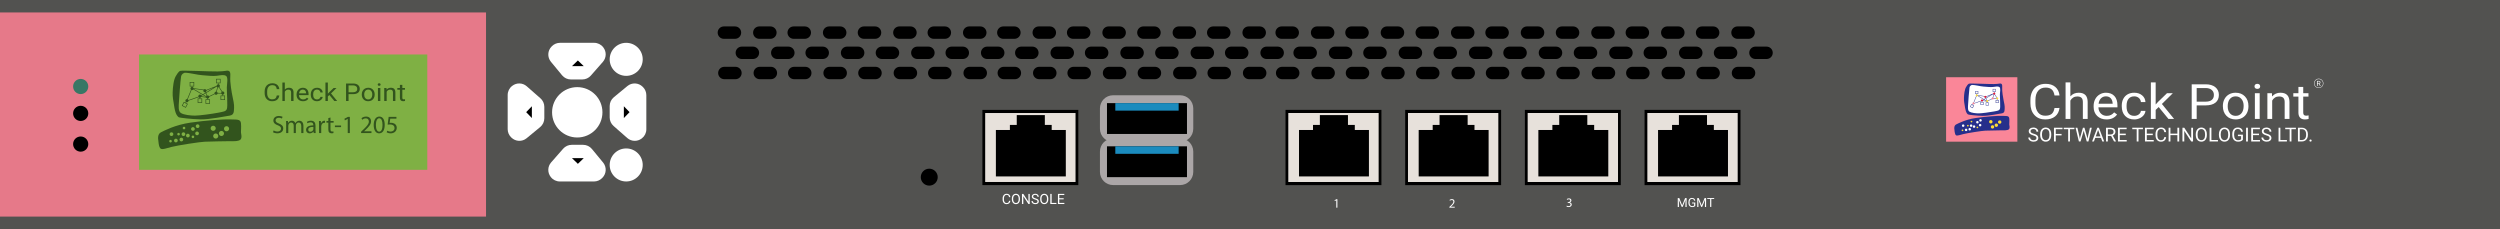 <?xml version="1.0" encoding="utf-8"?>
<!-- Copyright 2022 Virtual Console LLC. All rights reserved. Julia. Generator: Adobe Illustrator 23.1.0, SVG Export Plug-In . SVG Version: 6.00 Build 0)  -->
<svg version="1.1" id="CheckPoint_Smart-1_205" xmlns="http://www.w3.org/2000/svg" xmlns:xlink="http://www.w3.org/1999/xlink" x="0px"
	 y="0px" viewBox="0 0 600 55" style="enable-background:new 0 0 600 55;" xml:space="preserve">
<style type="text/css">
	.st0{fill:#525250;}
	.st1{fill:#FA8698;}
	.st2{fill:#262F8B;}
	.st3{fill:#FFFFFF;}
	.st4{fill:#FEDD35;}
	.st5{fill:#EA1531;}
	.st6{fill:#E67989;}
	.st7{fill:#E7E1DB;}
	.st8{fill:#ABA6A7;}
	.st9{enable-background:new    ;}
	.st10{fill:#1B8BBE;}
	.st11{fill:#387765;}
	.st12{fill:#7FB044;}
	.st13{fill:#32541D;}
</style>
<rect class="st0" width="600" height="55"/>
<g>
	<rect x="467.064" y="18.534" class="st1" width="17.1" height="15.468"/>
	<path class="st2" d="M471.923,20.796c0,0,0.323-0.6,0.623-0.715
		c0.3-0.115,4.756,0.115,5.963,0.092c1.208-0.023,1.392-0.157,1.646-0.125
		c0.254,0.032,0.438,0.217,0.369,1.001c-0.069,0.784,0.231,2.543,0.346,3.058
		c0.115,0.516,0.3,1.375,0.254,1.856c-0.046,0.481,0.069,1.127-0.692,1.242
		c-0.761,0.115-3.197,0.623-4.596,0.6c-1.399-0.023-3.418-0.254-3.527-0.346
		c-0.109-0.092-0.478-0.293-0.685-1.542c-0.208-1.248-0.3-1.661-0.277-2.423
		C471.37,22.733,471.485,21.388,471.923,20.796z"/>
	<path class="st3" d="M473.286,20.381c0,0-0.51,0.092-0.602,0.623
		c-0.092,0.53-0.323,3.592-0.346,4.137c-0.023,0.544-0.138,1.351,0.323,1.651
		c0.461,0.3,1.545,0.415,2.237,0.415s2.736-0.277,3.685-0.461
		s1.203-0.208,1.388-0.576c0.184-0.369-0.023-2.9,0-3.456
		c0.023-0.556,0.231-1.594-0.115-1.824c-0.346-0.231-0.831-0.115-1.488-0.023
		c-0.656,0.092-1.545-0.046-2.323-0.092
		C475.267,20.727,474.073,20.381,473.286,20.381z"/>
	<g>
		<path class="st2" d="M474.774,22.564h-0.712v-0.712h0.712V22.564z M474.163,22.463h0.51
			v-0.51h-0.51V22.463z"/>
	</g>
	<g>
		<path class="st2" d="M473.438,25.964l-0.632-0.329l0.329-0.632l0.632,0.329
			L473.438,25.964z M472.942,25.592l0.452,0.235l0.236-0.452l-0.452-0.235
			L472.942,25.592z"/>
	</g>
	<g>
		<polygon class="st2" points="473.5,24.955 474.394,22.777 476.891,24.243 478.221,23.584 
			479.278,23.594 478.605,22.561 478.313,23.563 478.216,23.534 478.57,22.321 
			479.466,23.697 478.244,23.685 476.887,24.358 476.863,24.344 474.443,22.923 
			473.678,24.787 475.669,24.103 475.702,24.198 		"/>
	</g>
	<g>
		<path class="st2" d="M476.964,24.361l-1.429-0.179l1.038-0.63l-0.129-0.367l-2.032-0.286
			l0.014-0.1l2.093,0.294l0.143,0.405l1.273-0.772l-1.316,0.535l-0.038-0.094
			l1.903-0.774l0.045,0.09l-1.833,1.112L476.964,24.361z M475.835,24.118
			l0.979,0.122l-0.208-0.59L475.835,24.118z"/>
	</g>
	<rect x="474.385" y="22.564" class="st2" width="0.095" height="0.244"/>
	<g>
		<path class="st2" d="M478.972,22.059h-0.712v-0.712h0.712V22.059z M478.361,21.958h0.51
			v-0.51h-0.51V21.958z"/>
	</g>
	<rect x="478.583" y="22.059" class="st2" width="0.095" height="0.244"/>
	<g>
		<path class="st2" d="M478.972,24.007h0.712v0.712h-0.712V24.007z M479.583,24.108h-0.51
			v0.51h0.51V24.108z"/>
	</g>
	<rect x="479.267" y="23.763" class="st2" width="0.095" height="0.244"/>
	<g>
		<path class="st2" d="M476.583,24.605h0.712v0.712h-0.712V24.605z M477.194,24.706h-0.51
			v0.51h0.51V24.706z"/>
	</g>
	<rect x="476.877" y="24.361" class="st2" width="0.095" height="0.244"/>
	<g>
		<path class="st2" d="M475.333,24.472h0.712v0.712h-0.712V24.472z M475.944,24.573h-0.51
			v0.51h0.51V24.573z"/>
	</g>
	<rect x="475.627" y="24.228" class="st2" width="0.095" height="0.244"/>
	
		<rect x="473.349" y="25.04" transform="matrix(0.5 -0.866 0.866 0.5 215.009 422.582)" class="st2" width="0.244" height="0.095"/>
	<path class="st2" d="M469.031,30.879c0,0-0.09-0.747,0.447-1.015
		c0.537-0.268,2.255-1.181,4.672-1.539c2.416-0.358,5.424-0.571,6.336-0.518
		c0.913,0.053,1.665-0.108,1.736,0.59c0.072,0.698-0.018,1.217,0,1.468
		c0.018,0.251,0.215,0.842-0.072,1.155c-0.286,0.313-1.36,0.272-1.718,0.257
		c-0.358-0.015-3.284,0.065-3.982,0.085c-0.698,0.021-4.236,0.562-5.291,0.83
		c-1.055,0.268-1.037,0.322-1.449,0.34
		C469.299,32.549,469.138,32.198,469.031,30.879z"/>
	<circle class="st4" cx="474.432" cy="22.896" r="0.249"/>
	<circle class="st4" cx="476.925" cy="24.241" r="0.249"/>
	<circle class="st4" cx="479.328" cy="23.61" r="0.249"/>
	<circle class="st5" cx="475.689" cy="24.108" r="0.249"/>
	<circle class="st5" cx="476.483" cy="23.246" r="0.249"/>
	<circle class="st5" cx="478.616" cy="22.463" r="0.249"/>
	<circle class="st1" cx="473.621" cy="24.828" r="0.249"/>
	<circle class="st1" cx="478.26" cy="23.638" r="0.249"/>
	<circle class="st3" cx="471.16" cy="30.159" r="0.296"/>
	<circle class="st3" cx="471.863" cy="31.175" r="0.296"/>
	<circle class="st3" cx="472.733" cy="31.018" r="0.296"/>
	<circle class="st3" cx="473.068" cy="30.159" r="0.296"/>
	<circle class="st3" cx="473.771" cy="30.382" r="0.296"/>
	<circle class="st3" cx="474.574" cy="29.334" r="0.296"/>
	<circle class="st3" cx="475.322" cy="28.887" r="0.296"/>
	<circle class="st3" cx="475.232" cy="30.037" r="0.296"/>
	<circle class="st4" cx="471.004" cy="31.275" r="0.206"/>
	<circle class="st4" cx="472.287" cy="30.159" r="0.206"/>
	<circle class="st4" cx="473.157" cy="29.183" r="0.206"/>
	<circle class="st4" cx="474.574" cy="30.584" r="0.206"/>
	<circle class="st4" cx="478.206" cy="30.455" r="0.406"/>
	<circle class="st4" cx="477.799" cy="29.223" r="0.406"/>
	<circle class="st4" cx="479.116" cy="30.049" r="0.406"/>
	<circle class="st4" cx="479.929" cy="29.294" r="0.406"/>
	<g>
		<g>
			<path class="st3" d="M494.283,25.912c-0.112,0.88-0.466,1.559-1.062,2.037
				c-0.596,0.478-1.388,0.717-2.377,0.717c-1.072,0-1.93-0.352-2.576-1.057
				c-0.646-0.705-0.969-1.647-0.969-2.828v-0.8c0-0.773,0.151-1.453,0.452-2.04
				c0.301-0.586,0.728-1.037,1.28-1.351c0.552-0.314,1.192-0.471,1.919-0.471
				c0.964,0,1.736,0.247,2.318,0.74c0.581,0.493,0.92,1.176,1.016,2.048h-1.202
				c-0.104-0.665-0.329-1.146-0.676-1.444c-0.347-0.298-0.832-0.447-1.455-0.447
				c-0.764,0-1.363,0.259-1.797,0.778c-0.434,0.519-0.651,1.256-0.651,2.213v0.806
				c0,0.903,0.206,1.622,0.617,2.156s0.986,0.8,1.726,0.8
				c0.664,0,1.174-0.138,1.53-0.414c0.355-0.276,0.591-0.757,0.707-1.443H494.283z"
				/>
			<path class="st3" d="M496.888,23.118c0.511-0.575,1.175-0.863,1.994-0.863
				c1.425,0,2.143,0.737,2.156,2.211v4.085h-1.153v-4.091
				c-0.004-0.446-0.115-0.775-0.333-0.988c-0.218-0.213-0.558-0.32-1.019-0.32
				c-0.374,0-0.702,0.091-0.984,0.274c-0.283,0.183-0.503,0.423-0.66,0.72v4.405
				h-1.153v-8.776h1.153V23.118z"/>
			<path class="st3" d="M505.56,28.665c-0.914,0-1.657-0.275-2.23-0.826
				c-0.573-0.55-0.86-1.286-0.86-2.208v-0.194c0-0.613,0.128-1.161,0.383-1.643
				s0.613-0.859,1.072-1.131c0.459-0.272,0.956-0.408,1.492-0.408
				c0.876,0,1.558,0.265,2.044,0.794c0.486,0.529,0.729,1.287,0.729,2.274v0.44
				h-4.567c0.017,0.609,0.211,1.102,0.583,1.477
				c0.372,0.375,0.844,0.563,1.417,0.563c0.407,0,0.752-0.076,1.034-0.229
				c0.282-0.152,0.53-0.354,0.741-0.606l0.704,0.503
				C507.537,28.267,506.69,28.665,505.56,28.665z M505.417,23.123
				c-0.465,0-0.856,0.155-1.171,0.466c-0.316,0.31-0.511,0.746-0.586,1.305h3.377
				v-0.08c-0.033-0.537-0.191-0.953-0.474-1.248
				C506.281,23.271,505.899,23.123,505.417,23.123z"/>
			<path class="st3" d="M512.227,27.803c0.411,0,0.77-0.114,1.078-0.343
				c0.307-0.229,0.478-0.514,0.511-0.857h1.09
				c-0.021,0.354-0.154,0.691-0.399,1.011c-0.245,0.32-0.572,0.575-0.981,0.766
				c-0.409,0.19-0.842,0.286-1.299,0.286c-0.918,0-1.648-0.281-2.19-0.843
				c-0.542-0.562-0.813-1.33-0.813-2.305v-0.177c0-0.602,0.12-1.137,0.361-1.605
				c0.241-0.469,0.587-0.832,1.037-1.091c0.451-0.259,0.983-0.388,1.598-0.388
				c0.756,0,1.384,0.208,1.885,0.623c0.5,0.415,0.767,0.954,0.801,1.617h-1.09
				c-0.033-0.4-0.198-0.728-0.495-0.986c-0.297-0.257-0.664-0.386-1.1-0.386
				c-0.586,0-1.039,0.193-1.361,0.58c-0.322,0.387-0.483,0.946-0.483,1.677v0.2
				c0,0.712,0.16,1.261,0.48,1.645C511.176,27.61,511.633,27.803,512.227,27.803z"
				/>
			<path class="st3" d="M518.083,25.689l-0.723,0.691v2.171h-1.153v-8.776h1.153v5.308
				l0.617-0.68l2.1-2.034h1.402l-2.623,2.582l2.928,3.599h-1.352L518.083,25.689
				z"/>
			<path class="st3" d="M527.204,25.295v3.257h-1.196v-8.318h3.346
				c0.993,0,1.77,0.232,2.333,0.697c0.563,0.465,0.844,1.08,0.844,1.845
				c0,0.808-0.275,1.429-0.826,1.865c-0.55,0.436-1.339,0.654-2.364,0.654H527.204z
				 M527.204,24.398h2.149c0.64,0,1.13-0.138,1.47-0.415
				c0.341-0.277,0.511-0.676,0.511-1.199c0-0.496-0.17-0.893-0.511-1.19
				c-0.341-0.298-0.808-0.452-1.402-0.464h-2.218V24.398z"/>
			<path class="st3" d="M533.491,25.403c0-0.606,0.13-1.15,0.389-1.634
				c0.26-0.484,0.621-0.857,1.084-1.12c0.463-0.263,0.992-0.394,1.586-0.394
				c0.918,0,1.66,0.291,2.227,0.874c0.567,0.583,0.85,1.358,0.85,2.325v0.074
				c0,0.602-0.126,1.142-0.377,1.62c-0.251,0.478-0.611,0.85-1.078,1.117
				c-0.467,0.267-1.004,0.4-1.611,0.4c-0.914,0-1.654-0.291-2.221-0.874
				c-0.567-0.583-0.85-1.354-0.85-2.314V25.403z M534.65,25.529
				c0,0.686,0.173,1.236,0.52,1.651s0.811,0.623,1.393,0.623
				c0.586,0,1.051-0.21,1.396-0.631c0.345-0.421,0.517-1.01,0.517-1.768
				c0-0.678-0.176-1.227-0.527-1.648c-0.351-0.421-0.817-0.631-1.399-0.631
				c-0.569,0-1.028,0.208-1.377,0.623C534.824,24.161,534.65,24.756,534.65,25.529z"
				/>
			<path class="st3" d="M541.079,20.73c0-0.171,0.057-0.316,0.171-0.434
				c0.114-0.118,0.284-0.177,0.508-0.177c0.224,0,0.395,0.059,0.511,0.177
				c0.116,0.118,0.174,0.263,0.174,0.434c0,0.171-0.058,0.314-0.174,0.428
				c-0.116,0.114-0.287,0.171-0.511,0.171c-0.224,0-0.394-0.057-0.508-0.171
				C541.136,21.044,541.079,20.901,541.079,20.73z M542.325,28.551h-1.153v-6.182
				h1.153V28.551z"/>
			<path class="st3" d="M545.26,22.369l0.037,0.777c0.515-0.594,1.188-0.891,2.019-0.891
				c1.425,0,2.143,0.737,2.156,2.211v4.085h-1.153v-4.091
				c-0.004-0.446-0.115-0.775-0.333-0.988c-0.218-0.213-0.558-0.32-1.019-0.32
				c-0.374,0-0.702,0.091-0.984,0.274c-0.283,0.183-0.503,0.423-0.66,0.72v4.405
				h-1.153v-6.182H545.26z"/>
			<path class="st3" d="M552.774,20.873v1.497h1.258v0.817h-1.258v3.838
				c0,0.248,0.056,0.434,0.168,0.558c0.112,0.124,0.303,0.186,0.573,0.186
				c0.133,0,0.316-0.023,0.548-0.069v0.852c-0.303,0.076-0.598,0.113-0.885,0.113
				c-0.515,0-0.903-0.143-1.165-0.428c-0.262-0.286-0.393-0.691-0.393-1.217v-3.834
				h-1.227v-0.817h1.227v-1.497H552.774z"/>
		</g>
	</g>
	<g>
		<path class="st3" d="M487.967,32.484c-0.374-0.107-0.646-0.24-0.817-0.396
			c-0.17-0.157-0.256-0.35-0.256-0.581c0-0.26,0.104-0.476,0.312-0.646
			c0.208-0.17,0.479-0.256,0.812-0.256c0.227,0,0.43,0.044,0.608,0.132
			c0.178,0.088,0.316,0.209,0.413,0.363c0.098,0.155,0.147,0.323,0.147,0.507
			h-0.439c0-0.201-0.064-0.358-0.191-0.473c-0.127-0.115-0.307-0.172-0.538-0.172
			c-0.215,0-0.383,0.047-0.503,0.142c-0.12,0.095-0.181,0.226-0.181,0.395
			c0,0.135,0.057,0.249,0.172,0.343c0.114,0.093,0.309,0.179,0.584,0.256
			c0.275,0.077,0.49,0.163,0.645,0.256c0.155,0.093,0.27,0.202,0.345,0.326
			c0.075,0.124,0.112,0.27,0.112,0.439c0,0.268-0.105,0.483-0.314,0.644
			c-0.209,0.161-0.488,0.242-0.838,0.242c-0.227,0-0.439-0.044-0.636-0.131
			c-0.197-0.087-0.349-0.206-0.456-0.358c-0.107-0.151-0.16-0.323-0.16-0.516
			h0.438c0,0.2,0.074,0.358,0.222,0.474c0.148,0.116,0.345,0.174,0.592,0.174
			c0.23,0,0.407-0.047,0.529-0.141c0.123-0.094,0.184-0.222,0.184-0.384
			c0-0.162-0.057-0.287-0.17-0.376C488.472,32.658,488.266,32.571,487.967,32.484z"/>
		<path class="st3" d="M492.298,32.412c0,0.324-0.055,0.607-0.164,0.849
			c-0.109,0.242-0.264,0.426-0.464,0.553c-0.2,0.127-0.433,0.191-0.7,0.191
			c-0.261,0-0.492-0.064-0.693-0.192s-0.358-0.31-0.469-0.548
			c-0.111-0.237-0.168-0.512-0.172-0.824v-0.239c0-0.318,0.055-0.599,0.166-0.843
			c0.111-0.244,0.267-0.431,0.469-0.56c0.202-0.129,0.434-0.194,0.694-0.194
			c0.265,0,0.499,0.064,0.701,0.192c0.202,0.128,0.358,0.314,0.467,0.557
			c0.109,0.243,0.164,0.526,0.164,0.849V32.412z M491.864,32.198
			c0-0.392-0.079-0.693-0.236-0.903c-0.158-0.21-0.378-0.315-0.661-0.315
			c-0.276,0-0.493,0.105-0.651,0.315c-0.158,0.21-0.24,0.501-0.244,0.874v0.243
			c0,0.38,0.08,0.679,0.24,0.896c0.16,0.217,0.38,0.326,0.66,0.326
			c0.282,0,0.5-0.103,0.654-0.308c0.154-0.205,0.234-0.499,0.239-0.883V32.198z"/>
		<path class="st3" d="M494.777,32.498h-1.388v1.461h-0.436V30.651h2.049v0.357h-1.613v1.134
			h1.388V32.498z"/>
		<path class="st3" d="M497.856,31.007h-1.063v2.952h-0.434v-2.952h-1.061V30.651h2.558
			V31.007z"/>
		<path class="st3" d="M499.094,32.916l0.064,0.436l0.093-0.393l0.654-2.308h0.368
			l0.638,2.308l0.091,0.4l0.07-0.445l0.513-2.263h0.439l-0.802,3.308h-0.398
			l-0.682-2.411l-0.052-0.252l-0.052,0.252l-0.707,2.411h-0.398l-0.8-3.308h0.436
			L499.094,32.916z"/>
		<path class="st3" d="M504.238,33.093h-1.386l-0.311,0.866h-0.45l1.263-3.308h0.382
			l1.266,3.308h-0.448L504.238,33.093z M502.984,32.736h1.125l-0.564-1.547
			L502.984,32.736z"/>
		<path class="st3" d="M506.66,32.621h-0.777v1.338h-0.439V30.651h1.095
			c0.373,0,0.659,0.085,0.86,0.254c0.201,0.17,0.301,0.417,0.301,0.741
			c0,0.206-0.056,0.385-0.167,0.538c-0.111,0.153-0.266,0.267-0.465,0.343
			l0.777,1.404v0.027h-0.468L506.66,32.621z M505.883,32.264h0.67
			c0.217,0,0.389-0.056,0.517-0.168c0.128-0.112,0.192-0.263,0.192-0.451
			c0-0.205-0.061-0.362-0.183-0.471c-0.122-0.109-0.298-0.165-0.528-0.166h-0.668
			V32.264z"/>
		<path class="st3" d="M510.182,32.43h-1.434v1.172h1.665v0.357h-2.102V30.651h2.079v0.357
			h-1.643v1.066h1.434V32.43z"/>
		<path class="st3" d="M514.304,31.007h-1.063v2.952h-0.434v-2.952h-1.061V30.651h2.558
			V31.007z"/>
		<path class="st3" d="M516.664,32.43h-1.434v1.172h1.666v0.357h-2.102V30.651h2.079v0.357
			h-1.643v1.066h1.434V32.43z"/>
		<path class="st3" d="M519.873,32.909c-0.041,0.35-0.17,0.62-0.387,0.81
			c-0.217,0.19-0.506,0.285-0.867,0.285c-0.391,0-0.704-0.14-0.94-0.42
			c-0.236-0.28-0.353-0.655-0.353-1.125v-0.318c0-0.308,0.055-0.578,0.165-0.811
			c0.11-0.233,0.265-0.412,0.467-0.537c0.201-0.125,0.435-0.188,0.7-0.188
			c0.352,0,0.633,0.098,0.845,0.294c0.212,0.196,0.335,0.468,0.37,0.814H519.434
			c-0.038-0.264-0.12-0.456-0.247-0.574s-0.303-0.178-0.531-0.178
			c-0.279,0-0.497,0.103-0.656,0.309c-0.158,0.206-0.237,0.499-0.237,0.88v0.321
			c0,0.359,0.075,0.645,0.225,0.857c0.15,0.212,0.36,0.318,0.629,0.318
			c0.242,0,0.428-0.055,0.558-0.165c0.129-0.11,0.215-0.301,0.258-0.574H519.873z"
			/>
		<path class="st3" d="M523.01,33.959h-0.439v-1.529h-1.668v1.529h-0.436V30.651h0.436
			v1.422h1.668V30.651h0.439V33.959z"/>
		<path class="st3" d="M526.328,33.959h-0.438l-1.666-2.549v2.549h-0.438V30.651h0.438
			l1.67,2.561V30.651h0.434V33.959z"/>
		<path class="st3" d="M529.647,32.412c0,0.324-0.055,0.607-0.164,0.849
			c-0.109,0.242-0.264,0.426-0.464,0.553c-0.2,0.127-0.433,0.191-0.7,0.191
			c-0.261,0-0.492-0.064-0.693-0.192c-0.201-0.128-0.358-0.31-0.469-0.548
			c-0.111-0.237-0.169-0.512-0.172-0.824v-0.239c0-0.318,0.055-0.599,0.166-0.843
			c0.111-0.244,0.267-0.431,0.469-0.56c0.202-0.129,0.434-0.194,0.694-0.194
			c0.265,0,0.499,0.064,0.701,0.192c0.202,0.128,0.358,0.314,0.467,0.557
			c0.109,0.243,0.164,0.526,0.164,0.849V32.412z M529.213,32.198
			c0-0.392-0.079-0.693-0.236-0.903c-0.158-0.21-0.378-0.315-0.661-0.315
			c-0.276,0-0.493,0.105-0.651,0.315c-0.158,0.21-0.24,0.501-0.244,0.874v0.243
			c0,0.38,0.08,0.679,0.24,0.896c0.16,0.217,0.38,0.326,0.66,0.326
			c0.282,0,0.5-0.103,0.654-0.308c0.154-0.205,0.234-0.499,0.239-0.883V32.198z"/>
		<path class="st3" d="M530.74,33.602h1.568v0.357h-2.006V30.651h0.439V33.602z"/>
		<path class="st3" d="M535.203,32.412c0,0.324-0.054,0.607-0.164,0.849
			c-0.109,0.242-0.264,0.426-0.464,0.553c-0.2,0.127-0.433,0.191-0.7,0.191
			c-0.261,0-0.492-0.064-0.693-0.192s-0.358-0.31-0.469-0.548
			c-0.111-0.237-0.169-0.512-0.172-0.824v-0.239c0-0.318,0.055-0.599,0.166-0.843
			c0.111-0.244,0.267-0.431,0.469-0.56s0.434-0.194,0.694-0.194
			c0.265,0,0.499,0.064,0.701,0.192s0.358,0.314,0.467,0.557
			c0.109,0.243,0.164,0.526,0.164,0.849V32.412z M534.769,32.198
			c0-0.392-0.079-0.693-0.236-0.903c-0.158-0.21-0.378-0.315-0.661-0.315
			c-0.276,0-0.493,0.105-0.651,0.315c-0.158,0.21-0.24,0.501-0.244,0.874v0.243
			c0,0.38,0.08,0.679,0.24,0.896c0.16,0.217,0.38,0.326,0.66,0.326
			c0.282,0,0.5-0.103,0.654-0.308c0.154-0.205,0.234-0.499,0.239-0.883V32.198z"/>
		<path class="st3" d="M538.299,33.525c-0.112,0.161-0.268,0.281-0.469,0.36
			s-0.434,0.119-0.701,0.119c-0.27,0-0.509-0.063-0.718-0.19
			c-0.209-0.126-0.371-0.306-0.485-0.54c-0.114-0.233-0.173-0.504-0.176-0.811
			v-0.289c0-0.498,0.116-0.885,0.349-1.159c0.233-0.274,0.559-0.411,0.98-0.411
			c0.345,0,0.623,0.088,0.834,0.265c0.211,0.176,0.339,0.427,0.386,0.751h-0.436
			c-0.082-0.439-0.342-0.659-0.782-0.659c-0.292,0-0.514,0.103-0.665,0.308
			c-0.151,0.205-0.227,0.503-0.228,0.893v0.271c0,0.371,0.085,0.667,0.255,0.886
			c0.17,0.219,0.399,0.329,0.688,0.329c0.164,0,0.307-0.018,0.429-0.054
			c0.123-0.036,0.224-0.098,0.304-0.184v-0.741h-0.766v-0.357h1.2V33.525z"/>
		<path class="st3" d="M539.495,33.959h-0.436V30.651h0.436V33.959z"/>
		<path class="st3" d="M542.162,32.43h-1.434v1.172h1.666v0.357h-2.102V30.651h2.079v0.357
			h-1.643v1.066h1.434V32.43z"/>
		<path class="st3" d="M543.912,32.484c-0.374-0.107-0.646-0.24-0.817-0.396
			c-0.17-0.157-0.256-0.35-0.256-0.581c0-0.26,0.104-0.476,0.312-0.646
			c0.208-0.17,0.479-0.256,0.812-0.256c0.227,0,0.43,0.044,0.608,0.132
			c0.178,0.088,0.316,0.209,0.414,0.363c0.098,0.155,0.147,0.323,0.147,0.507
			h-0.439c0-0.201-0.064-0.358-0.191-0.473c-0.127-0.115-0.307-0.172-0.539-0.172
			c-0.215,0-0.383,0.047-0.503,0.142c-0.12,0.095-0.181,0.226-0.181,0.395
			c0,0.135,0.057,0.249,0.172,0.343c0.114,0.093,0.309,0.179,0.584,0.256
			s0.49,0.163,0.645,0.256c0.155,0.093,0.27,0.202,0.345,0.326
			c0.075,0.124,0.113,0.27,0.113,0.439c0,0.268-0.105,0.483-0.314,0.644
			c-0.209,0.161-0.488,0.242-0.838,0.242c-0.227,0-0.439-0.044-0.636-0.131
			c-0.197-0.087-0.349-0.206-0.456-0.358c-0.107-0.151-0.16-0.323-0.16-0.516
			h0.438c0,0.2,0.074,0.358,0.222,0.474c0.148,0.116,0.345,0.174,0.592,0.174
			c0.23,0,0.407-0.047,0.529-0.141c0.123-0.094,0.184-0.222,0.184-0.384
			c0-0.162-0.057-0.287-0.17-0.376C544.416,32.658,544.21,32.571,543.912,32.484z"/>
		<path class="st3" d="M547.288,33.602h1.568v0.357h-2.006V30.651h0.438V33.602z"/>
		<path class="st3" d="M551.014,31.007h-1.063v2.952h-0.434v-2.952h-1.061V30.651h2.558
			V31.007z"/>
		<path class="st3" d="M551.505,33.959V30.651h0.934c0.288,0,0.542,0.064,0.763,0.191
			c0.221,0.127,0.392,0.308,0.512,0.543c0.12,0.235,0.181,0.504,0.183,0.809
			v0.211c0,0.312-0.06,0.586-0.181,0.82c-0.12,0.235-0.292,0.415-0.516,0.541
			c-0.223,0.126-0.484,0.19-0.78,0.193H551.505z M551.941,31.007v2.595h0.459
			c0.336,0,0.598-0.105,0.785-0.314c0.187-0.209,0.281-0.507,0.281-0.894v-0.193
			c0-0.376-0.088-0.668-0.265-0.877c-0.177-0.208-0.427-0.314-0.751-0.317H551.941z"
			/>
		<path class="st3" d="M554.268,33.739c0-0.073,0.022-0.133,0.065-0.182
			c0.043-0.048,0.108-0.073,0.194-0.073s0.152,0.024,0.197,0.073
			c0.045,0.048,0.067,0.109,0.067,0.182c0,0.07-0.022,0.128-0.067,0.175
			c-0.045,0.047-0.11,0.07-0.197,0.07s-0.151-0.023-0.194-0.07
			C554.29,33.867,554.268,33.808,554.268,33.739z"/>
	</g>
	<g>
		<g>
			<path class="st3" d="M556.526,20.135h-0.283v0.488h-0.16v-1.206h0.399
				c0.136,0,0.24,0.031,0.313,0.093c0.073,0.062,0.11,0.152,0.11,0.27
				c0,0.075-0.02,0.141-0.061,0.196c-0.041,0.056-0.097,0.097-0.169,0.125
				l0.283,0.512v0.01h-0.171L556.526,20.135z M556.243,20.004h0.244
				c0.079,0,0.142-0.02,0.188-0.061c0.047-0.041,0.07-0.096,0.07-0.164
				c0-0.075-0.022-0.132-0.067-0.172c-0.044-0.04-0.109-0.06-0.193-0.06h-0.243
				V20.004z"/>
		</g>
		<g>
			<path class="st3" d="M556.494,21.124c-0.618,0-1.12-0.502-1.12-1.12
				s0.502-1.12,1.12-1.12c0.617,0,1.12,0.502,1.12,1.12
				S557.112,21.124,556.494,21.124z M556.494,18.986c-0.562,0-1.019,0.457-1.019,1.019
				s0.457,1.019,1.019,1.019c0.562,0,1.019-0.457,1.019-1.019
				S557.056,18.986,556.494,18.986z"/>
		</g>
	</g>
</g>
<rect y="2.987" class="st6" width="116.647" height="48.995"/>
<g>
	<g>
		<rect x="236.111" y="26.749" class="st7" width="22.35" height="17.303"/>
		<path d="M235.777,26.374h23.019V44.427h-23.019V26.374z M258.128,27.124h-21.683V43.677
			h21.683V27.124z"/>
	</g>
	<polygon points="252.406,31.196 252.406,29.981 250.762,29.981 250.762,27.623 
		244.021,27.623 244.021,29.981 242.374,29.981 242.374,31.196 239.013,31.196 
		239.013,42.342 255.795,42.342 255.795,31.196 	"/>
</g>
<g>
	<g>
		<rect x="308.858" y="26.749" class="st7" width="22.35" height="17.303"/>
		<path d="M308.524,26.374h23.019V44.427h-23.019V26.374z M330.875,27.124h-21.683V43.677
			h21.683V27.124z"/>
	</g>
	<polygon points="325.152,31.196 325.152,29.981 323.509,29.981 323.509,27.623 
		316.768,27.623 316.768,29.981 315.121,29.981 315.121,31.196 311.76,31.196 
		311.76,42.342 328.542,42.342 328.542,31.196 	"/>
</g>
<g>
	<g>
		<rect x="337.582" y="26.749" class="st7" width="22.35" height="17.303"/>
		<path d="M337.248,26.374h23.019V44.427h-23.019V26.374z M359.599,27.124h-21.683V43.677
			h21.683V27.124z"/>
	</g>
	<polygon points="353.877,31.196 353.877,29.981 352.233,29.981 352.233,27.623 
		345.492,27.623 345.492,29.981 343.845,29.981 343.845,31.196 340.484,31.196 
		340.484,42.342 357.266,42.342 357.266,31.196 	"/>
</g>
<g>
	<g>
		<rect x="366.307" y="26.749" class="st7" width="22.35" height="17.303"/>
		<path d="M365.972,26.374h23.019V44.427h-23.019V26.374z M388.323,27.124h-21.683V43.677
			h21.683V27.124z"/>
	</g>
	<polygon points="382.601,31.196 382.601,29.981 380.957,29.981 380.957,27.623 
		374.216,27.623 374.216,29.981 372.57,29.981 372.57,31.196 369.208,31.196 
		369.208,42.342 385.99,42.342 385.99,31.196 	"/>
</g>
<path class="st8" d="M283.227,34.064h-16.085c-1.744,0-3.157-1.414-3.157-3.157v-4.889
	c0-1.744,1.414-3.157,3.157-3.157h16.085c1.744,0,3.157,1.414,3.157,3.157v4.889
	C286.384,32.65,284.97,34.064,283.227,34.064z"/>
<path class="st8" d="M283.227,44.418h-16.085c-1.744,0-3.157-1.414-3.157-3.157v-4.889
	c0-1.744,1.414-3.157,3.157-3.157h16.085c1.744,0,3.157,1.414,3.157,3.157v4.889
	C286.384,43.005,284.97,44.418,283.227,44.418z"/>
<g>
	<g>
		<rect x="395.031" y="26.749" class="st7" width="22.35" height="17.303"/>
		<path d="M394.696,26.374h23.019V44.427h-23.019V26.374z M417.047,27.124H395.365V43.677
			h21.683V27.124z"/>
	</g>
	<polygon points="411.325,31.196 411.325,29.981 409.682,29.981 409.682,27.623 
		402.94,27.623 402.94,29.981 401.294,29.981 401.294,31.196 397.932,31.196 
		397.932,42.342 414.714,42.342 414.714,31.196 	"/>
</g>
<g>
	<path class="st3" d="M320.709,48.071h-0.006l-0.352,0.189l-0.053-0.209l0.442-0.236h0.233
		v2.023h-0.265V48.071z"/>
</g>
<g>
	<path class="st3" d="M347.839,49.839v-0.168l0.215-0.209
		c0.517-0.491,0.75-0.753,0.753-1.058c0-0.206-0.1-0.396-0.402-0.396
		c-0.184,0-0.336,0.093-0.43,0.171l-0.087-0.193
		c0.14-0.118,0.339-0.205,0.573-0.205c0.436,0,0.619,0.299,0.619,0.589
		c0,0.373-0.271,0.675-0.697,1.086L348.222,49.605v0.006h0.909v0.228H347.839z"/>
</g>
<g>
	<path class="st3" d="M376.027,49.352c0.078,0.05,0.258,0.128,0.448,0.128
		c0.352,0,0.46-0.225,0.458-0.393c-0.003-0.283-0.258-0.404-0.523-0.404h-0.153
		v-0.206h0.153c0.199,0,0.451-0.103,0.451-0.342c0-0.162-0.103-0.306-0.355-0.306
		c-0.162,0-0.317,0.072-0.404,0.134l-0.072-0.199
		c0.106-0.077,0.312-0.155,0.529-0.155c0.398,0,0.579,0.236,0.579,0.482
		c0,0.209-0.125,0.386-0.374,0.477V48.574c0.249,0.05,0.451,0.236,0.451,0.521
		c0,0.323-0.252,0.606-0.738,0.606c-0.227,0-0.426-0.071-0.526-0.137
		L376.027,49.352z"/>
</g>
<g class="st9">
	<path class="st3" d="M242.491,48.193c-0.03,0.257-0.125,0.454-0.284,0.594
		s-0.371,0.209-0.636,0.209c-0.286,0-0.516-0.103-0.688-0.308
		c-0.173-0.206-0.259-0.48-0.259-0.825v-0.232c0-0.226,0.04-0.424,0.121-0.595
		c0.08-0.171,0.194-0.303,0.342-0.395c0.148-0.091,0.318-0.137,0.514-0.137
		c0.257,0,0.463,0.071,0.619,0.215c0.155,0.145,0.246,0.344,0.271,0.598h-0.322
		c-0.027-0.194-0.088-0.334-0.18-0.421c-0.094-0.087-0.223-0.131-0.389-0.131
		c-0.205,0-0.365,0.076-0.48,0.228c-0.117,0.15-0.175,0.366-0.175,0.645v0.235
		c0,0.264,0.056,0.473,0.165,0.628c0.109,0.156,0.264,0.233,0.461,0.233
		c0.178,0,0.314-0.04,0.409-0.12c0.095-0.081,0.158-0.221,0.188-0.421H242.491z"
		/>
	<path class="st3" d="M244.792,47.828c0,0.237-0.04,0.444-0.12,0.622
		c-0.08,0.177-0.193,0.312-0.34,0.405c-0.146,0.093-0.317,0.14-0.513,0.14
		c-0.19,0-0.36-0.047-0.509-0.141c-0.146-0.094-0.262-0.228-0.344-0.401
		c-0.081-0.174-0.123-0.375-0.125-0.604v-0.175c0-0.233,0.04-0.439,0.121-0.618
		s0.195-0.315,0.344-0.411c0.148-0.095,0.318-0.142,0.51-0.142
		c0.193,0,0.365,0.047,0.514,0.141s0.262,0.229,0.342,0.408
		c0.08,0.178,0.12,0.385,0.12,0.622V47.828z M244.474,47.671
		c0-0.287-0.058-0.508-0.173-0.662c-0.115-0.153-0.277-0.23-0.484-0.23
		c-0.203,0-0.361,0.077-0.478,0.23c-0.116,0.154-0.176,0.367-0.179,0.641v0.179
		c0,0.278,0.059,0.497,0.176,0.656c0.117,0.16,0.277,0.239,0.483,0.239
		s0.366-0.075,0.479-0.226s0.172-0.366,0.175-0.647V47.671z"/>
	<path class="st3" d="M247.135,48.962h-0.32l-1.221-1.869v1.869h-0.322v-2.425h0.322
		l1.224,1.877v-1.877h0.317V48.962z"/>
	<path class="st3" d="M248.418,47.881c-0.274-0.079-0.475-0.176-0.599-0.291
		c-0.125-0.114-0.188-0.256-0.188-0.425c0-0.191,0.076-0.35,0.229-0.475
		c0.152-0.124,0.351-0.187,0.595-0.187c0.167,0,0.315,0.032,0.446,0.097
		c0.13,0.063,0.23,0.152,0.303,0.266c0.071,0.113,0.107,0.237,0.107,0.372
		h-0.322c0-0.147-0.046-0.263-0.139-0.347c-0.094-0.085-0.226-0.127-0.396-0.127
		c-0.157,0-0.28,0.035-0.368,0.104c-0.089,0.069-0.133,0.166-0.133,0.29
		c0,0.099,0.041,0.183,0.125,0.251s0.227,0.131,0.429,0.188
		c0.201,0.057,0.358,0.119,0.473,0.188s0.198,0.148,0.253,0.239
		c0.056,0.091,0.083,0.198,0.083,0.321c0,0.196-0.077,0.354-0.229,0.472
		c-0.154,0.119-0.358,0.178-0.615,0.178c-0.166,0-0.322-0.032-0.467-0.096
		c-0.144-0.063-0.255-0.151-0.334-0.263c-0.078-0.11-0.117-0.236-0.117-0.378
		h0.322c0,0.146,0.054,0.263,0.162,0.348s0.253,0.127,0.434,0.127
		c0.169,0,0.299-0.034,0.389-0.103c0.09-0.069,0.135-0.163,0.135-0.282
		c0-0.118-0.042-0.21-0.125-0.275C248.788,48.009,248.637,47.945,248.418,47.881z"/>
	<path class="st3" d="M251.592,47.828c0,0.237-0.039,0.444-0.119,0.622
		c-0.08,0.177-0.193,0.312-0.34,0.405c-0.146,0.093-0.318,0.14-0.514,0.14
		c-0.19,0-0.359-0.047-0.508-0.141c-0.147-0.094-0.262-0.228-0.344-0.401
		s-0.123-0.375-0.125-0.604v-0.175c0-0.233,0.039-0.439,0.121-0.618
		c0.08-0.179,0.195-0.315,0.344-0.411c0.148-0.095,0.318-0.142,0.509-0.142
		c0.194,0,0.366,0.047,0.514,0.141c0.148,0.094,0.263,0.229,0.343,0.408
		c0.08,0.178,0.119,0.385,0.119,0.622V47.828z M251.274,47.671
		c0-0.287-0.057-0.508-0.172-0.662c-0.116-0.153-0.277-0.23-0.485-0.23
		c-0.202,0-0.361,0.077-0.478,0.23c-0.115,0.154-0.176,0.367-0.179,0.641v0.179
		c0,0.278,0.059,0.497,0.176,0.656c0.117,0.16,0.278,0.239,0.483,0.239
		c0.207,0,0.367-0.075,0.48-0.226s0.172-0.366,0.174-0.647V47.671z"/>
	<path class="st3" d="M252.394,48.701h1.149v0.262h-1.471v-2.425h0.321V48.701z"/>
	<path class="st3" d="M255.279,47.841h-1.052v0.859h1.222v0.262h-1.541v-2.425h1.524v0.261
		h-1.205v0.781h1.052V47.841z"/>
</g>
<rect x="265.675" y="24.751" width="19.2" height="7.4"/>
<rect x="267.675" y="24.751" class="st10" width="15.2" height="1.8"/>
<rect x="265.675" y="35.117" width="19.2" height="7.4"/>
<rect x="267.675" y="35.117" class="st10" width="15.2" height="1.8"/>
<circle cx="223.02" cy="42.517" r="2.033"/>
<circle class="st11" cx="19.365" cy="20.759" r="1.822"/>
<circle cx="19.365" cy="34.579" r="1.822"/>
<circle cx="19.365" cy="27.213" r="1.822"/>
<rect x="33.366" y="13.071" class="st12" width="69.183" height="27.689"/>
<g>
	<path class="st13" d="M55.791,23.079c-0.174-0.777-0.626-3.428-0.521-4.61
		c0.104-1.182-0.174-1.46-0.556-1.509c-0.382-0.049-0.66,0.153-2.48,0.188
		c-1.82,0.035-8.537-0.313-8.988-0.139c-0.452,0.174-0.938,1.077-0.938,1.077
		c-0.661,0.893-0.834,2.919-0.869,4.068c-0.035,1.149,0.104,1.771,0.417,3.652
		c0.313,1.882,0.869,2.185,1.033,2.324c0.164,0.139,3.207,0.487,5.316,0.521
		c2.109,0.035,5.781-0.73,6.928-0.904c1.147-0.174,0.973-1.147,1.043-1.872
		C56.242,25.152,55.964,23.856,55.791,23.079z M54.435,26.184
		c-0.278,0.556-0.66,0.591-2.091,0.869c-1.431,0.278-4.512,0.695-5.554,0.695
		c-1.043,0-2.676-0.174-3.371-0.626c-0.695-0.452-0.521-1.668-0.487-2.489
		c0.035-0.82,0.382-5.435,0.521-6.235c0.139-0.799,0.908-0.938,0.908-0.938
		c1.186,0,2.985,0.521,4.157,0.591c1.173,0.07,2.511,0.278,3.501,0.139
		c0.99-0.139,1.721-0.313,2.243,0.035c0.521,0.348,0.209,1.912,0.174,2.75
		C54.4,21.814,54.713,25.628,54.435,26.184z"/>
	<g>
		<path class="st13" d="M46.603,20.753h-1.073v-1.073h1.073V20.753z M45.682,20.6h0.769
			v-0.769h-0.769V20.6z"/>
	</g>
	<g>
		<path class="st13" d="M44.589,25.877l-0.952-0.496l0.496-0.952l0.952,0.496
			L44.589,25.877z M43.842,25.316l0.682,0.355l0.355-0.682l-0.682-0.355
			L43.842,25.316z"/>
	</g>
	<g>
		<polygon class="st13" points="44.682,24.356 46.029,21.073 49.794,23.283 51.798,22.289 
			53.392,22.304 52.377,20.748 51.938,22.257 51.791,22.215 52.324,20.386 
			53.675,22.459 51.833,22.442 49.788,23.457 49.752,23.436 46.104,21.293 
			44.951,24.102 47.951,23.071 48.001,23.215 		"/>
	</g>
	<g>
		<path class="st13" d="M49.903,23.461l-2.154-0.269l1.564-0.949l-0.195-0.553l-3.063-0.431
			l0.021-0.151l3.154,0.444l0.215,0.611l1.919-1.164l-1.983,0.807l-0.057-0.141
			l2.868-1.167l0.068,0.136l-2.762,1.676L49.903,23.461z M48.203,23.095
			l1.475,0.184l-0.313-0.89L48.203,23.095z"/>
	</g>
	<rect x="46.016" y="20.753" class="st13" width="0.144" height="0.368"/>
	<g>
		<path class="st13" d="M52.931,19.991h-1.073v-1.073h1.073V19.991z M52.01,19.839h0.769
			v-0.769h-0.769V19.839z"/>
	</g>
	<rect x="52.344" y="19.991" class="st13" width="0.144" height="0.368"/>
	<g>
		<path class="st13" d="M52.931,22.926h1.073v1.073h-1.073V22.926z M53.852,23.079h-0.769
			v0.769h0.769V23.079z"/>
	</g>
	<rect x="53.374" y="22.558" class="st13" width="0.144" height="0.368"/>
	<g>
		<path class="st13" d="M49.329,23.829h1.073v1.073h-1.073V23.829z M50.25,23.981h-0.769
			v0.769h0.769V23.981z"/>
	</g>
	<rect x="49.773" y="23.461" class="st13" width="0.144" height="0.368"/>
	<g>
		<path class="st13" d="M47.445,23.628h1.073v1.073h-1.073V23.628z M48.366,23.781h-0.769
			v0.769h0.769V23.781z"/>
	</g>
	<rect x="47.888" y="23.26" class="st13" width="0.144" height="0.368"/>
	
		<rect x="44.455" y="24.484" transform="matrix(0.5 -0.866 0.866 0.5 1.053 50.937)" class="st13" width="0.368" height="0.144"/>
	<circle class="st13" cx="46.088" cy="21.252" r="0.375"/>
	<circle class="st13" cx="49.845" cy="23.279" r="0.375"/>
	<circle class="st13" cx="53.467" cy="22.328" r="0.375"/>
	<circle class="st13" cx="47.981" cy="23.079" r="0.375"/>
	<circle class="st13" cx="49.178" cy="21.78" r="0.375"/>
	<circle class="st13" cx="52.394" cy="20.6" r="0.375"/>
	<circle class="st13" cx="44.865" cy="24.165" r="0.375"/>
	<circle class="st13" cx="51.857" cy="22.371" r="0.375"/>
	<path class="st13" d="M57.83,31.755c-0.027-0.378,0.108-1.16,0-2.212
		c-0.108-1.052-1.241-0.809-2.617-0.889c-1.376-0.08-5.908,0.242-9.551,0.781
		c-3.642,0.54-6.232,1.915-7.042,2.32c-0.809,0.405-0.674,1.53-0.674,1.53
		c0.162,1.989,0.405,2.517,1.025,2.49c0.621-0.027,0.594-0.108,2.184-0.513
		c1.591-0.405,6.923-1.22,7.975-1.252c1.052-0.031,5.462-0.151,6.001-0.129
		c0.54,0.023,2.158,0.085,2.59-0.387C58.154,33.023,57.857,32.132,57.83,31.755z
		 M40.921,34.193c-0.172,0-0.311-0.139-0.311-0.311c0-0.172,0.139-0.311,0.311-0.311
		c0.172,0,0.311,0.139,0.311,0.311C41.232,34.054,41.092,34.193,40.921,34.193z
		 M41.156,32.646c-0.246,0-0.446-0.199-0.446-0.446s0.199-0.446,0.446-0.446
		c0.246,0,0.446,0.199,0.446,0.446S41.402,32.646,41.156,32.646z M42.215,34.176
		c-0.246,0-0.446-0.2-0.446-0.446c0-0.246,0.2-0.446,0.446-0.446
		c0.246,0,0.446,0.199,0.446,0.446C42.661,33.977,42.461,34.176,42.215,34.176z
		 M42.854,32.511c-0.172,0-0.311-0.139-0.311-0.311
		c0-0.172,0.139-0.311,0.311-0.311c0.172,0,0.311,0.139,0.311,0.311
		C43.165,32.372,43.026,32.511,42.854,32.511z M43.527,33.941
		c-0.246,0-0.446-0.2-0.446-0.446c0-0.246,0.2-0.446,0.446-0.446
		c0.246,0,0.446,0.199,0.446,0.446C43.973,33.741,43.773,33.941,43.527,33.941z
		 M44.031,32.646c-0.246,0-0.446-0.199-0.446-0.446s0.199-0.446,0.446-0.446
		c0.246,0,0.446,0.199,0.446,0.446S44.278,32.646,44.031,32.646z M44.166,31.04
		c-0.172,0-0.311-0.139-0.311-0.311c0-0.172,0.139-0.311,0.311-0.311
		c0.172,0,0.311,0.139,0.311,0.311C44.477,30.901,44.338,31.04,44.166,31.04z
		 M45.091,32.982c-0.246,0-0.446-0.199-0.446-0.446s0.2-0.446,0.446-0.446
		c0.246,0,0.446,0.199,0.446,0.446S45.337,32.982,45.091,32.982z M46.302,33.152
		c-0.172,0-0.311-0.139-0.311-0.311c0-0.172,0.139-0.311,0.311-0.311
		c0.172,0,0.311,0.139,0.311,0.311C46.613,33.013,46.473,33.152,46.302,33.152z
		 M46.302,31.401c-0.246,0-0.446-0.2-0.446-0.446c0-0.246,0.199-0.446,0.446-0.446
		c0.246,0,0.446,0.2,0.446,0.446C46.747,31.202,46.548,31.401,46.302,31.401z
		 M47.294,32.461c-0.246,0-0.446-0.199-0.446-0.446s0.199-0.446,0.446-0.446
		c0.246,0,0.446,0.199,0.446,0.446S47.54,32.461,47.294,32.461z M47.428,30.729
		c-0.246,0-0.446-0.2-0.446-0.446c0-0.246,0.199-0.446,0.446-0.446
		c0.246,0,0.446,0.199,0.446,0.446C47.874,30.529,47.674,30.729,47.428,30.729z
		 M50.55,30.789c0-0.338,0.274-0.613,0.613-0.613c0.338,0,0.613,0.274,0.613,0.613
		c0,0.338-0.274,0.613-0.613,0.613C50.824,31.401,50.55,31.127,50.55,30.789z
		 M51.775,33.258c-0.338,0-0.613-0.274-0.613-0.613
		c0-0.338,0.274-0.613,0.613-0.613c0.338,0,0.613,0.274,0.613,0.613
		C52.388,32.984,52.114,33.258,51.775,33.258z M53.147,32.646
		c-0.338,0-0.613-0.274-0.613-0.613c0-0.338,0.274-0.613,0.613-0.613
		c0.338,0,0.613,0.274,0.613,0.613C53.76,32.371,53.485,32.646,53.147,32.646z
		 M54.372,31.509c-0.338,0-0.613-0.274-0.613-0.613s0.274-0.613,0.613-0.613
		c0.338,0,0.613,0.274,0.613,0.613S54.711,31.509,54.372,31.509z"/>
</g>
<g>
	<g>
		<path class="st13" d="M67.039,22.906c-0.057,0.444-0.235,0.787-0.536,1.028
			c-0.301,0.241-0.701,0.362-1.2,0.362c-0.541,0-0.974-0.178-1.3-0.533
			c-0.326-0.356-0.489-0.831-0.489-1.427v-0.404c0-0.39,0.076-0.733,0.228-1.029
			c0.152-0.296,0.367-0.523,0.646-0.682c0.279-0.159,0.602-0.238,0.968-0.238
			c0.486,0,0.876,0.124,1.17,0.373c0.293,0.249,0.464,0.594,0.512,1.034h-0.607
			c-0.052-0.335-0.166-0.578-0.341-0.729c-0.175-0.15-0.42-0.226-0.734-0.226
			c-0.386,0-0.688,0.131-0.907,0.392c-0.219,0.262-0.329,0.634-0.329,1.117v0.407
			c0,0.456,0.104,0.819,0.311,1.088c0.207,0.269,0.498,0.404,0.871,0.404
			c0.335,0,0.593-0.07,0.772-0.209c0.179-0.139,0.298-0.382,0.357-0.728H67.039z"
			/>
		<path class="st13" d="M68.354,21.496c0.258-0.29,0.593-0.435,1.006-0.435
			c0.719,0,1.082,0.372,1.088,1.116v2.062h-0.582v-2.064
			c-0.002-0.225-0.058-0.391-0.168-0.499c-0.11-0.108-0.281-0.161-0.514-0.161
			c-0.189,0-0.354,0.046-0.497,0.138c-0.143,0.092-0.254,0.213-0.333,0.363v2.223
			h-0.582v-4.429h0.582V21.496z"/>
		<path class="st13" d="M72.731,24.296c-0.461,0-0.836-0.139-1.126-0.417
			c-0.289-0.278-0.434-0.649-0.434-1.114v-0.098c0-0.309,0.064-0.586,0.193-0.829
			c0.129-0.243,0.309-0.433,0.541-0.571c0.232-0.137,0.483-0.206,0.753-0.206
			c0.442,0,0.786,0.134,1.031,0.401c0.245,0.267,0.368,0.65,0.368,1.148v0.222
			h-2.305c0.008,0.308,0.106,0.556,0.294,0.745
			c0.188,0.189,0.426,0.284,0.715,0.284c0.205,0,0.379-0.038,0.522-0.115
			c0.142-0.077,0.267-0.179,0.374-0.306l0.355,0.254
			C73.728,24.095,73.301,24.296,72.731,24.296z M72.658,21.499
			c-0.235,0-0.432,0.078-0.591,0.235c-0.159,0.157-0.258,0.376-0.296,0.659h1.704
			v-0.04c-0.017-0.271-0.096-0.481-0.239-0.63
			C73.094,21.574,72.901,21.499,72.658,21.499z"/>
		<path class="st13" d="M76.095,23.861c0.208,0,0.389-0.058,0.544-0.173
			c0.155-0.115,0.241-0.26,0.258-0.432h0.55
			c-0.01,0.179-0.078,0.349-0.201,0.51c-0.124,0.161-0.289,0.29-0.495,0.386
			c-0.206,0.096-0.425,0.144-0.656,0.144c-0.463,0-0.832-0.142-1.105-0.425
			c-0.274-0.283-0.41-0.671-0.41-1.163v-0.089c0-0.304,0.061-0.574,0.182-0.81
			c0.122-0.236,0.296-0.42,0.523-0.551c0.227-0.131,0.496-0.196,0.807-0.196
			c0.381,0,0.699,0.105,0.951,0.314c0.253,0.21,0.387,0.482,0.404,0.816h-0.55
			c-0.017-0.202-0.1-0.368-0.25-0.497c-0.15-0.13-0.335-0.195-0.555-0.195
			c-0.296,0-0.525,0.098-0.687,0.293c-0.162,0.195-0.244,0.477-0.244,0.846v0.101
			c0,0.359,0.081,0.636,0.242,0.83C75.565,23.763,75.795,23.861,76.095,23.861z"/>
		<path class="st13" d="M79.051,22.794l-0.365,0.349v1.096h-0.582v-4.429h0.582v2.679
			l0.311-0.343l1.06-1.026h0.707l-1.324,1.303l1.478,1.817h-0.682L79.051,22.794z"/>
		<path class="st13" d="M83.654,22.595v1.643h-0.604v-4.198h1.689
			c0.501,0,0.893,0.117,1.178,0.352c0.284,0.235,0.426,0.545,0.426,0.931
			c0,0.408-0.139,0.721-0.417,0.941c-0.278,0.22-0.676,0.33-1.193,0.33H83.654z
			 M83.654,22.142h1.085c0.323,0,0.57-0.07,0.742-0.209
			c0.172-0.14,0.258-0.341,0.258-0.605c0-0.25-0.086-0.451-0.258-0.601
			c-0.172-0.15-0.408-0.228-0.707-0.234h-1.119V22.142z"/>
		<path class="st13" d="M86.827,22.65c0-0.306,0.065-0.58,0.197-0.825
			c0.131-0.244,0.313-0.432,0.547-0.565s0.5-0.199,0.8-0.199
			c0.463,0,0.838,0.147,1.124,0.441c0.286,0.294,0.429,0.685,0.429,1.174v0.037
			c0,0.304-0.063,0.576-0.19,0.817c-0.127,0.241-0.308,0.429-0.544,0.564
			c-0.236,0.135-0.507,0.202-0.813,0.202c-0.461,0-0.835-0.147-1.121-0.441
			c-0.286-0.294-0.429-0.683-0.429-1.168V22.65z M87.411,22.713
			c0,0.346,0.087,0.624,0.263,0.833s0.409,0.314,0.703,0.314
			c0.296,0,0.53-0.106,0.704-0.319c0.174-0.212,0.261-0.51,0.261-0.892
			c0-0.342-0.089-0.619-0.266-0.832c-0.177-0.212-0.412-0.319-0.706-0.319
			c-0.287,0-0.519,0.105-0.695,0.314C87.499,22.023,87.411,22.323,87.411,22.713z"/>
		<path class="st13" d="M90.656,20.291c0-0.087,0.029-0.16,0.086-0.219
			c0.058-0.06,0.143-0.089,0.256-0.089c0.113,0,0.199,0.03,0.258,0.089
			c0.059,0.06,0.088,0.133,0.088,0.219c0,0.086-0.029,0.159-0.088,0.216
			c-0.059,0.058-0.145,0.086-0.258,0.086c-0.113,0-0.199-0.029-0.256-0.086
			C90.685,20.45,90.656,20.377,90.656,20.291z M91.285,24.238h-0.582v-3.12h0.582
			V24.238z"/>
		<path class="st13" d="M92.766,21.118l0.019,0.392c0.26-0.3,0.599-0.45,1.019-0.45
			c0.719,0,1.082,0.372,1.088,1.116v2.062h-0.582v-2.064
			c-0.002-0.225-0.058-0.391-0.168-0.499c-0.11-0.108-0.281-0.161-0.514-0.161
			c-0.189,0-0.354,0.046-0.497,0.138c-0.143,0.092-0.254,0.213-0.333,0.363v2.223
			h-0.582v-3.12H92.766z"/>
		<path class="st13" d="M96.558,20.363v0.755h0.635v0.412h-0.635v1.937
			c0,0.125,0.028,0.219,0.085,0.281c0.057,0.063,0.153,0.094,0.289,0.094
			c0.067,0,0.159-0.012,0.277-0.035v0.43c-0.153,0.038-0.302,0.057-0.447,0.057
			c-0.26,0-0.456-0.072-0.588-0.216c-0.132-0.144-0.198-0.349-0.198-0.614v-1.935
			h-0.619v-0.412h0.619v-0.755H96.558z"/>
	</g>
</g>
<g>
	<path class="st13" d="M65.661,31.303c0.234,0.144,0.576,0.264,0.936,0.264
		c0.534,0,0.846-0.281,0.846-0.689c0-0.378-0.216-0.594-0.762-0.804
		c-0.66-0.233-1.067-0.575-1.067-1.146c0-0.629,0.521-1.097,1.307-1.097
		c0.414,0,0.714,0.096,0.894,0.198l-0.144,0.426
		c-0.132-0.071-0.402-0.191-0.768-0.191c-0.552,0-0.761,0.33-0.761,0.605
		c0,0.378,0.246,0.563,0.803,0.779c0.684,0.264,1.032,0.594,1.032,1.188
		c0,0.624-0.462,1.163-1.416,1.163c-0.39,0-0.815-0.113-1.031-0.258L65.661,31.303z
		"/>
	<path class="st13" d="M68.674,29.821c0-0.3-0.006-0.545-0.024-0.785h0.462l0.024,0.468
		h0.018c0.162-0.276,0.432-0.534,0.912-0.534c0.396,0,0.695,0.24,0.821,0.582
		h0.012c0.09-0.162,0.204-0.288,0.324-0.378
		c0.174-0.132,0.366-0.204,0.642-0.204c0.384,0,0.954,0.252,0.954,1.26v1.709
		h-0.516v-1.644c0-0.558-0.204-0.893-0.63-0.893c-0.3,0-0.534,0.222-0.624,0.479
		c-0.024,0.071-0.042,0.168-0.042,0.264v1.793h-0.516v-1.739
		c0-0.462-0.204-0.797-0.606-0.797c-0.33,0-0.569,0.264-0.653,0.527
		c-0.03,0.078-0.042,0.168-0.042,0.258v1.751h-0.516V29.821z"/>
	<path class="st13" d="M75.287,31.938l-0.042-0.366h-0.018
		c-0.162,0.229-0.474,0.433-0.888,0.433c-0.587,0-0.887-0.414-0.887-0.834
		c0-0.701,0.624-1.085,1.745-1.079V30.031c0-0.239-0.066-0.671-0.66-0.671
		c-0.27,0-0.552,0.083-0.756,0.216l-0.12-0.349
		c0.24-0.155,0.587-0.258,0.953-0.258c0.888,0,1.104,0.606,1.104,1.188v1.086
		c0,0.252,0.012,0.497,0.048,0.695H75.287z M75.208,30.457
		c-0.576-0.012-1.229,0.09-1.229,0.654c0,0.342,0.228,0.503,0.498,0.503
		c0.378,0,0.618-0.239,0.702-0.485c0.018-0.054,0.03-0.114,0.03-0.168V30.457z"
		/>
	<path class="st13" d="M76.572,29.941c0-0.342-0.006-0.636-0.024-0.905h0.462l0.018,0.569
		h0.024c0.132-0.39,0.45-0.636,0.804-0.636c0.06,0,0.102,0.007,0.15,0.019
		v0.497c-0.054-0.012-0.108-0.018-0.18-0.018c-0.372,0-0.636,0.282-0.708,0.678
		c-0.012,0.072-0.024,0.156-0.024,0.246v1.547h-0.521V29.941z"/>
	<path class="st13" d="M79.314,28.202v0.834h0.756V29.438h-0.756v1.565
		c0,0.36,0.102,0.563,0.396,0.563c0.138,0,0.24-0.018,0.306-0.036l0.024,0.396
		c-0.102,0.042-0.264,0.071-0.468,0.071c-0.246,0-0.443-0.077-0.569-0.222
		c-0.15-0.155-0.204-0.413-0.204-0.756V29.438h-0.45v-0.401h0.45v-0.695
		L79.314,28.202z"/>
	<path class="st13" d="M81.859,30.121v0.391h-1.481v-0.391H81.859z"/>
	<path class="st13" d="M83.456,28.532h-0.012l-0.678,0.366l-0.102-0.402l0.852-0.455h0.45
		v3.897h-0.51V28.532z"/>
	<path class="st13" d="M86.662,31.938v-0.324l0.414-0.401
		c0.996-0.947,1.445-1.451,1.451-2.039c0-0.396-0.192-0.762-0.773-0.762
		c-0.354,0-0.648,0.181-0.828,0.33l-0.168-0.372
		c0.27-0.228,0.654-0.396,1.104-0.396c0.839,0,1.193,0.576,1.193,1.134
		c0,0.72-0.522,1.301-1.343,2.093l-0.312,0.287v0.013h1.751v0.438H86.662z"/>
	<path class="st13" d="M92.331,29.947c0,1.325-0.492,2.058-1.355,2.058
		c-0.762,0-1.277-0.714-1.29-2.003c0-1.308,0.564-2.027,1.355-2.027
		C91.863,27.975,92.331,28.706,92.331,29.947z M90.214,30.008
		c0,1.013,0.312,1.589,0.792,1.589c0.54,0,0.797-0.63,0.797-1.625
		c0-0.96-0.246-1.589-0.792-1.589C90.55,28.383,90.214,28.946,90.214,30.008z"/>
	<path class="st13" d="M95.146,28.484h-1.487l-0.15,1.001
		c0.09-0.012,0.174-0.023,0.318-0.023c0.3,0,0.6,0.065,0.839,0.21
		c0.306,0.174,0.558,0.51,0.558,1.001c0,0.762-0.605,1.332-1.451,1.332
		c-0.426,0-0.785-0.12-0.971-0.24l0.132-0.401
		c0.162,0.096,0.48,0.216,0.833,0.216c0.498,0,0.923-0.324,0.923-0.846
		c-0.006-0.504-0.342-0.864-1.121-0.864c-0.222,0-0.396,0.024-0.54,0.042
		l0.251-1.87h1.865V28.484z"/>
</g>
<path class="st3" d="M137.008,19.071h2.742c0.785,0,1.531-0.338,2.049-0.928l2.891-3.293
	c0.862-0.982,0.906-2.437,0.106-3.469l-0.038-0.049
	c-0.516-0.666-1.312-1.056-2.155-1.056h-8.203c-0.723,0-1.417,0.287-1.928,0.799
	l-0.081,0.081c-0.993,0.993-1.069,2.579-0.176,3.662l2.688,3.26
	C135.423,18.708,136.194,19.071,137.008,19.071z"/>
<path class="st3" d="M139.953,34.759h-2.742c-0.785,0-1.531,0.338-2.049,0.928l-2.891,3.293
	c-0.862,0.982-0.906,2.437-0.106,3.469l0.038,0.049
	c0.516,0.666,1.312,1.056,2.155,1.056h8.203c0.723,0,1.417-0.287,1.928-0.799
	l0.081-0.081c0.993-0.993,1.069-2.579,0.176-3.662l-2.688-3.26
	C141.539,35.122,140.767,34.759,139.953,34.759z"/>
<path class="st3" d="M130.637,28.387V25.645c0-0.785-0.338-1.531-0.928-2.049l-3.293-2.891
	c-0.982-0.862-2.437-0.906-3.469-0.106l-0.049,0.038
	c-0.666,0.516-1.056,1.312-1.056,2.155v8.203c0,0.723,0.287,1.417,0.799,1.928
	l0.081,0.081c0.993,0.993,2.579,1.069,3.662,0.176l3.26-2.688
	C130.273,29.973,130.637,29.202,130.637,28.387z"/>
<path class="st3" d="M146.325,25.443v2.742c0,0.785,0.338,1.531,0.928,2.049l3.293,2.891
	c0.982,0.862,2.437,0.906,3.469,0.106l0.049-0.038
	c0.666-0.516,1.056-1.312,1.056-2.155v-8.203c0-0.723-0.287-1.417-0.799-1.928
	l-0.081-0.081c-0.993-0.993-2.579-1.069-3.662-0.176l-3.26,2.688
	C146.688,23.857,146.325,24.628,146.325,25.443z"/>
<circle class="st3" cx="150.289" cy="14.241" r="3.964"/>
<circle class="st3" cx="150.289" cy="39.589" r="3.964"/>
<circle class="st3" cx="138.542" cy="26.955" r="6.044"/>
<polygon points="138.687,14.509 137.273,15.876 140.101,15.876 "/>
<polygon points="138.687,39.321 140.101,37.954 137.273,37.954 "/>
<polygon points="126.281,26.915 127.648,28.329 127.648,25.501 "/>
<polygon points="151.093,26.915 149.726,25.501 149.726,28.329 "/>
<g>
	<g class="st9">
		<path class="st3" d="M403.025,47.533l0.699,1.745l0.699-1.745h0.366v2.139h-0.282v-0.833
			l0.027-0.899l-0.702,1.732h-0.216l-0.701-1.728l0.028,0.895v0.833h-0.282v-2.139
			H403.025z"/>
		<path class="st3" d="M406.867,49.391c-0.072,0.104-0.174,0.182-0.303,0.233
			c-0.13,0.051-0.281,0.077-0.453,0.077c-0.174,0-0.329-0.04-0.464-0.122
			c-0.135-0.082-0.24-0.198-0.314-0.349c-0.074-0.151-0.112-0.326-0.114-0.525
			v-0.187c0-0.322,0.075-0.572,0.226-0.749c0.15-0.177,0.361-0.265,0.634-0.265
			c0.223,0,0.403,0.057,0.539,0.171c0.136,0.115,0.219,0.276,0.249,0.486h-0.282
			c-0.053-0.284-0.221-0.426-0.505-0.426c-0.189,0-0.332,0.067-0.43,0.2
			c-0.097,0.133-0.146,0.325-0.148,0.577v0.175c0,0.24,0.055,0.431,0.165,0.573
			c0.109,0.141,0.258,0.212,0.445,0.212c0.106,0,0.199-0.011,0.278-0.034
			c0.079-0.024,0.145-0.064,0.197-0.119v-0.48h-0.495V48.606h0.776V49.391z"/>
		<path class="st3" d="M407.701,47.533l0.699,1.745l0.699-1.745h0.366v2.139h-0.282v-0.833
			l0.027-0.899l-0.702,1.732h-0.216l-0.701-1.728l0.028,0.895v0.833h-0.282v-2.139
			H407.701z"/>
		<path class="st3" d="M411.399,47.763h-0.687v1.909h-0.281v-1.909h-0.686v-0.23h1.654
			V47.763z"/>
	</g>
</g>
<g>
	<path d="M176.393,9.318h-2.665c-0.822,0-1.489-0.667-1.489-1.489V7.829
		c0-0.822,0.667-1.489,1.489-1.489h2.665c0.822,0,1.489,0.667,1.489,1.489v0
		C177.882,8.652,177.215,9.318,176.393,9.318z"/>
	<path d="M184.896,9.318h-2.665c-0.822,0-1.489-0.667-1.489-1.489V7.829
		c0-0.822,0.667-1.489,1.489-1.489h2.665c0.822,0,1.489,0.667,1.489,1.489v0
		C186.385,8.652,185.719,9.318,184.896,9.318z"/>
	<path d="M193.151,9.318h-2.665c-0.822,0-1.489-0.667-1.489-1.489V7.829
		c0-0.822,0.667-1.489,1.489-1.489h2.665c0.822,0,1.489,0.667,1.489,1.489v0
		C194.64,8.652,193.974,9.318,193.151,9.318z"/>
	<path d="M201.654,9.318h-2.665c-0.822,0-1.489-0.667-1.489-1.489V7.829
		c0-0.822,0.667-1.489,1.489-1.489h2.665c0.822,0,1.489,0.667,1.489,1.489v0
		C203.144,8.652,202.477,9.318,201.654,9.318z"/>
	<path d="M210.01,9.318h-2.665c-0.822,0-1.489-0.667-1.489-1.489V7.829
		c0-0.822,0.667-1.489,1.489-1.489h2.665c0.822,0,1.489,0.667,1.489,1.489v0
		C211.499,8.652,210.832,9.318,210.01,9.318z"/>
	<path d="M218.513,9.318h-2.665c-0.822,0-1.489-0.667-1.489-1.489V7.829
		c0-0.822,0.667-1.489,1.489-1.489h2.665c0.822,0,1.489,0.667,1.489,1.489v0
		C220.002,8.652,219.335,9.318,218.513,9.318z"/>
	<path d="M226.768,9.318h-2.665c-0.822,0-1.489-0.667-1.489-1.489V7.829
		c0-0.822,0.667-1.489,1.489-1.489h2.665c0.822,0,1.489,0.667,1.489,1.489v0
		C228.257,8.652,227.59,9.318,226.768,9.318z"/>
	<path d="M235.271,9.318h-2.665c-0.822,0-1.489-0.667-1.489-1.489V7.829
		c0-0.822,0.667-1.489,1.489-1.489h2.665c0.822,0,1.489,0.667,1.489,1.489v0
		C236.76,8.652,236.093,9.318,235.271,9.318z"/>
	<path d="M243.459,9.318h-2.665c-0.822,0-1.489-0.667-1.489-1.489V7.829
		c0-0.822,0.667-1.489,1.489-1.489h2.665c0.822,0,1.489,0.667,1.489,1.489v0
		C244.949,8.652,244.282,9.318,243.459,9.318z"/>
	<path d="M251.963,9.318h-2.665c-0.822,0-1.489-0.667-1.489-1.489V7.829
		c0-0.822,0.667-1.489,1.489-1.489h2.665c0.822,0,1.489,0.667,1.489,1.489v0
		C253.452,8.652,252.785,9.318,251.963,9.318z"/>
	<path d="M260.217,9.318h-2.665c-0.822,0-1.489-0.667-1.489-1.489V7.829
		c0-0.822,0.667-1.489,1.489-1.489h2.665c0.822,0,1.489,0.667,1.489,1.489v0
		C261.707,8.652,261.04,9.318,260.217,9.318z"/>
	<path d="M268.721,9.318h-2.665c-0.822,0-1.489-0.667-1.489-1.489V7.829
		c0-0.822,0.667-1.489,1.489-1.489h2.665c0.822,0,1.489,0.667,1.489,1.489v0
		C270.21,8.652,269.543,9.318,268.721,9.318z"/>
	<path d="M277.076,9.318h-2.665c-0.822,0-1.489-0.667-1.489-1.489V7.829
		c0-0.822,0.667-1.489,1.489-1.489h2.665c0.822,0,1.489,0.667,1.489,1.489v0
		C278.565,8.652,277.898,9.318,277.076,9.318z"/>
	<path d="M285.579,9.318h-2.665c-0.822,0-1.489-0.667-1.489-1.489V7.829
		c0-0.822,0.667-1.489,1.489-1.489h2.665c0.822,0,1.489,0.667,1.489,1.489v0
		C287.068,8.652,286.402,9.318,285.579,9.318z"/>
	<path d="M293.834,9.318h-2.665c-0.822,0-1.489-0.667-1.489-1.489V7.829
		c0-0.822,0.667-1.489,1.489-1.489h2.665c0.822,0,1.489,0.667,1.489,1.489v0
		C295.323,8.652,294.657,9.318,293.834,9.318z"/>
	<path d="M302.337,9.318h-2.665c-0.822,0-1.489-0.667-1.489-1.489V7.829
		c0-0.822,0.667-1.489,1.489-1.489h2.665c0.822,0,1.489,0.667,1.489,1.489v0
		C303.827,8.652,303.16,9.318,302.337,9.318z"/>
	<path d="M310.261,9.318h-2.665c-0.822,0-1.489-0.667-1.489-1.489V7.829
		c0-0.822,0.667-1.489,1.489-1.489h2.665c0.822,0,1.489,0.667,1.489,1.489v0
		C311.751,8.652,311.084,9.318,310.261,9.318z"/>
	<path d="M318.765,9.318h-2.665c-0.822,0-1.489-0.667-1.489-1.489V7.829
		c0-0.822,0.667-1.489,1.489-1.489h2.665c0.822,0,1.489,0.667,1.489,1.489v0
		C320.254,8.652,319.587,9.318,318.765,9.318z"/>
	<path d="M327.019,9.318h-2.665c-0.822,0-1.489-0.667-1.489-1.489V7.829
		c0-0.822,0.667-1.489,1.489-1.489h2.665c0.822,0,1.489,0.667,1.489,1.489v0
		C328.509,8.652,327.842,9.318,327.019,9.318z"/>
	<path d="M335.523,9.318h-2.665c-0.822,0-1.489-0.667-1.489-1.489V7.829
		c0-0.822,0.667-1.489,1.489-1.489h2.665c0.822,0,1.489,0.667,1.489,1.489v0
		C337.012,8.652,336.345,9.318,335.523,9.318z"/>
	<path d="M343.878,9.318h-2.665c-0.822,0-1.489-0.667-1.489-1.489V7.829
		c0-0.822,0.667-1.489,1.489-1.489h2.665c0.822,0,1.489,0.667,1.489,1.489v0
		C345.367,8.652,344.7,9.318,343.878,9.318z"/>
	<path d="M352.381,9.318h-2.665c-0.822,0-1.489-0.667-1.489-1.489V7.829
		c0-0.822,0.667-1.489,1.489-1.489h2.665c0.822,0,1.489,0.667,1.489,1.489v0
		C353.87,8.652,353.204,9.318,352.381,9.318z"/>
	<path d="M360.636,9.318h-2.665c-0.822,0-1.489-0.667-1.489-1.489V7.829
		c0-0.822,0.667-1.489,1.489-1.489h2.665c0.822,0,1.489,0.667,1.489,1.489v0
		C362.125,8.652,361.459,9.318,360.636,9.318z"/>
	<path d="M369.139,9.318h-2.665c-0.822,0-1.489-0.667-1.489-1.489V7.829
		c0-0.822,0.667-1.489,1.489-1.489h2.665c0.822,0,1.489,0.667,1.489,1.489v0
		C370.629,8.652,369.962,9.318,369.139,9.318z"/>
	<path d="M377.544,9.318h-2.665c-0.822,0-1.489-0.667-1.489-1.489V7.829
		c0-0.822,0.667-1.489,1.489-1.489h2.665c0.822,0,1.489,0.667,1.489,1.489v0
		C379.033,8.652,378.366,9.318,377.544,9.318z"/>
	<path d="M386.047,9.318h-2.665c-0.822,0-1.489-0.667-1.489-1.489V7.829
		c0-0.822,0.667-1.489,1.489-1.489h2.665c0.822,0,1.489,0.667,1.489,1.489v0
		C387.536,8.652,386.869,9.318,386.047,9.318z"/>
	<path d="M394.302,9.318h-2.665c-0.822,0-1.489-0.667-1.489-1.489V7.829
		c0-0.822,0.667-1.489,1.489-1.489h2.665c0.822,0,1.489,0.667,1.489,1.489v0
		C395.791,8.652,395.124,9.318,394.302,9.318z"/>
	<path d="M402.805,9.318h-2.665c-0.822,0-1.489-0.667-1.489-1.489V7.829
		c0-0.822,0.667-1.489,1.489-1.489h2.665c0.822,0,1.489,0.667,1.489,1.489v0
		C404.294,8.652,403.628,9.318,402.805,9.318z"/>
	<path d="M411.16,9.318h-2.665c-0.822,0-1.489-0.667-1.489-1.489V7.829
		c0-0.822,0.667-1.489,1.489-1.489h2.665c0.822,0,1.489,0.667,1.489,1.489v0
		C412.65,8.652,411.983,9.318,411.16,9.318z"/>
	<path d="M419.664,9.318h-2.665c-0.822,0-1.489-0.667-1.489-1.489V7.829
		c0-0.822,0.667-1.489,1.489-1.489h2.665c0.822,0,1.489,0.667,1.489,1.489v0
		C421.153,8.652,420.486,9.318,419.664,9.318z"/>
	<path d="M180.702,14.163h-2.665c-0.822,0-1.489-0.667-1.489-1.489v-0
		c0-0.822,0.667-1.489,1.489-1.489h2.665c0.822,0,1.489,0.667,1.489,1.489v0
		C182.191,13.497,181.525,14.163,180.702,14.163z"/>
	<path d="M189.205,14.163h-2.665c-0.822,0-1.489-0.667-1.489-1.489v-0
		c0-0.822,0.667-1.489,1.489-1.489h2.665c0.822,0,1.489,0.667,1.489,1.489v0
		C190.694,13.497,190.028,14.163,189.205,14.163z"/>
	<path d="M197.46,14.163h-2.665c-0.822,0-1.489-0.667-1.489-1.489v-0
		c0-0.822,0.667-1.489,1.489-1.489h2.665c0.822,0,1.489,0.667,1.489,1.489v0
		C198.949,13.497,198.283,14.163,197.46,14.163z"/>
	<path d="M205.963,14.163h-2.665c-0.822,0-1.489-0.667-1.489-1.489v-0
		c0-0.822,0.667-1.489,1.489-1.489h2.665c0.822,0,1.489,0.667,1.489,1.489v0
		C207.453,13.497,206.786,14.163,205.963,14.163z"/>
	<path d="M214.319,14.163h-2.665c-0.822,0-1.489-0.667-1.489-1.489v-0
		c0-0.822,0.667-1.489,1.489-1.489h2.665c0.822,0,1.489,0.667,1.489,1.489v0
		C215.808,13.497,215.141,14.163,214.319,14.163z"/>
	<path d="M222.822,14.163h-2.665c-0.822,0-1.489-0.667-1.489-1.489v-0
		c0-0.822,0.667-1.489,1.489-1.489h2.665c0.822,0,1.489,0.667,1.489,1.489v0
		C224.311,13.497,223.644,14.163,222.822,14.163z"/>
	<path d="M231.077,14.163h-2.665c-0.822,0-1.489-0.667-1.489-1.489v-0
		c0-0.822,0.667-1.489,1.489-1.489h2.665c0.822,0,1.489,0.667,1.489,1.489v0
		C232.566,13.497,231.899,14.163,231.077,14.163z"/>
	<path d="M239.58,14.163h-2.665c-0.822,0-1.489-0.667-1.489-1.489v-0
		c0-0.822,0.667-1.489,1.489-1.489h2.665c0.822,0,1.489,0.667,1.489,1.489v0
		C241.069,13.497,240.403,14.163,239.58,14.163z"/>
	<path d="M247.768,14.163h-2.665c-0.822,0-1.489-0.667-1.489-1.489v-0
		c0-0.822,0.667-1.489,1.489-1.489h2.665c0.822,0,1.489,0.667,1.489,1.489v0
		C249.258,13.497,248.591,14.163,247.768,14.163z"/>
	<path d="M256.272,14.163h-2.665c-0.822,0-1.489-0.667-1.489-1.489v-0
		c0-0.822,0.667-1.489,1.489-1.489h2.665c0.822,0,1.489,0.667,1.489,1.489v0
		C257.761,13.497,257.094,14.163,256.272,14.163z"/>
	<path d="M264.527,14.163h-2.665c-0.822,0-1.489-0.667-1.489-1.489v-0
		c0-0.822,0.667-1.489,1.489-1.489h2.665c0.822,0,1.489,0.667,1.489,1.489v0
		C266.016,13.497,265.349,14.163,264.527,14.163z"/>
	<path d="M273.03,14.163h-2.665c-0.822,0-1.489-0.667-1.489-1.489v-0
		c0-0.822,0.667-1.489,1.489-1.489h2.665c0.822,0,1.489,0.667,1.489,1.489v0
		C274.519,13.497,273.852,14.163,273.03,14.163z"/>
	<path d="M281.385,14.163h-2.665c-0.822,0-1.489-0.667-1.489-1.489v-0
		c0-0.822,0.667-1.489,1.489-1.489h2.665c0.822,0,1.489,0.667,1.489,1.489v0
		C282.874,13.497,282.208,14.163,281.385,14.163z"/>
	<path d="M289.888,14.163h-2.665c-0.822,0-1.489-0.667-1.489-1.489v-0
		c0-0.822,0.667-1.489,1.489-1.489h2.665c0.822,0,1.489,0.667,1.489,1.489v0
		C291.378,13.497,290.711,14.163,289.888,14.163z"/>
	<path d="M298.143,14.163h-2.665c-0.822,0-1.489-0.667-1.489-1.489v-0
		c0-0.822,0.667-1.489,1.489-1.489h2.665c0.822,0,1.489,0.667,1.489,1.489v0
		C299.633,13.497,298.966,14.163,298.143,14.163z"/>
	<path d="M306.647,14.163h-2.665c-0.822,0-1.489-0.667-1.489-1.489v-0
		c0-0.822,0.667-1.489,1.489-1.489h2.665c0.822,0,1.489,0.667,1.489,1.489v0
		C308.136,13.497,307.469,14.163,306.647,14.163z"/>
	<path d="M314.57,14.163h-2.665c-0.822,0-1.489-0.667-1.489-1.489v-0
		c0-0.822,0.667-1.489,1.489-1.489h2.665c0.822,0,1.489,0.667,1.489,1.489v0
		C316.06,13.497,315.393,14.163,314.57,14.163z"/>
	<path d="M323.074,14.163h-2.665c-0.822,0-1.489-0.667-1.489-1.489v-0
		c0-0.822,0.667-1.489,1.489-1.489h2.665c0.822,0,1.489,0.667,1.489,1.489v0
		C324.563,13.497,323.896,14.163,323.074,14.163z"/>
	<path d="M331.329,14.163h-2.665c-0.822,0-1.489-0.667-1.489-1.489v-0
		c0-0.822,0.667-1.489,1.489-1.489h2.665c0.822,0,1.489,0.667,1.489,1.489v0
		C332.818,13.497,332.151,14.163,331.329,14.163z"/>
	<path d="M339.832,14.163h-2.665c-0.822,0-1.489-0.667-1.489-1.489v-0
		c0-0.822,0.667-1.489,1.489-1.489h2.665c0.822,0,1.489,0.667,1.489,1.489v0
		C341.321,13.497,340.654,14.163,339.832,14.163z"/>
	<path d="M348.187,14.163h-2.665c-0.822,0-1.489-0.667-1.489-1.489v-0
		c0-0.822,0.667-1.489,1.489-1.489h2.665c0.822,0,1.489,0.667,1.489,1.489v0
		C349.676,13.497,349.01,14.163,348.187,14.163z"/>
	<path d="M356.69,14.163h-2.665c-0.822,0-1.489-0.667-1.489-1.489v-0
		c0-0.822,0.667-1.489,1.489-1.489h2.665c0.822,0,1.489,0.667,1.489,1.489v0
		C358.18,13.497,357.513,14.163,356.69,14.163z"/>
	<path d="M364.945,14.163h-2.665c-0.822,0-1.489-0.667-1.489-1.489v-0
		c0-0.822,0.667-1.489,1.489-1.489h2.665c0.822,0,1.489,0.667,1.489,1.489v0
		C366.435,13.497,365.768,14.163,364.945,14.163z"/>
	<path d="M373.449,14.163h-2.665c-0.822,0-1.489-0.667-1.489-1.489v-0
		c0-0.822,0.667-1.489,1.489-1.489h2.665c0.822,0,1.489,0.667,1.489,1.489v0
		C374.938,13.497,374.271,14.163,373.449,14.163z"/>
	<path d="M381.853,14.163h-2.665c-0.822,0-1.489-0.667-1.489-1.489v-0
		c0-0.822,0.667-1.489,1.489-1.489h2.665c0.822,0,1.489,0.667,1.489,1.489v0
		C383.342,13.497,382.675,14.163,381.853,14.163z"/>
	<path d="M390.356,14.163h-2.665c-0.822,0-1.489-0.667-1.489-1.489v-0
		c0-0.822,0.667-1.489,1.489-1.489h2.665c0.822,0,1.489,0.667,1.489,1.489v0
		C391.845,13.497,391.179,14.163,390.356,14.163z"/>
	<path d="M398.611,14.163h-2.665c-0.822,0-1.489-0.667-1.489-1.489v-0
		c0-0.822,0.667-1.489,1.489-1.489h2.665c0.822,0,1.489,0.667,1.489,1.489v0
		C400.1,13.497,399.434,14.163,398.611,14.163z"/>
	<path d="M407.114,14.163h-2.665c-0.822,0-1.489-0.667-1.489-1.489v-0
		c0-0.822,0.667-1.489,1.489-1.489h2.665c0.822,0,1.489,0.667,1.489,1.489v0
		C408.604,13.497,407.937,14.163,407.114,14.163z"/>
	<path d="M415.47,14.163h-2.665c-0.822,0-1.489-0.667-1.489-1.489v-0
		c0-0.822,0.667-1.489,1.489-1.489h2.665c0.822,0,1.489,0.667,1.489,1.489v0
		C416.959,13.497,416.292,14.163,415.47,14.163z"/>
	<path d="M423.973,14.163h-2.665c-0.822,0-1.489-0.667-1.489-1.489v-0
		c0-0.822,0.667-1.489,1.489-1.489h2.665c0.822,0,1.489,0.667,1.489,1.489v0
		C425.462,13.497,424.795,14.163,423.973,14.163z"/>
	<path d="M176.508,19.009h-2.665c-0.822,0-1.489-0.667-1.489-1.489v-0
		c0-0.822,0.667-1.489,1.489-1.489h2.665c0.822,0,1.489,0.667,1.489,1.489v0
		C177.997,18.342,177.33,19.009,176.508,19.009z"/>
	<path d="M185.011,19.009h-2.665c-0.822,0-1.489-0.667-1.489-1.489v-0
		c0-0.822,0.667-1.489,1.489-1.489h2.665c0.822,0,1.489,0.667,1.489,1.489v0
		C186.5,18.342,185.834,19.009,185.011,19.009z"/>
	<path d="M193.266,19.009h-2.665c-0.822,0-1.489-0.667-1.489-1.489v-0
		c0-0.822,0.667-1.489,1.489-1.489h2.665c0.822,0,1.489,0.667,1.489,1.489v0
		C194.755,18.342,194.089,19.009,193.266,19.009z"/>
	<path d="M201.769,19.009h-2.665c-0.822,0-1.489-0.667-1.489-1.489v-0
		c0-0.822,0.667-1.489,1.489-1.489h2.665c0.822,0,1.489,0.667,1.489,1.489v0
		C203.259,18.342,202.592,19.009,201.769,19.009z"/>
	<path d="M210.125,19.009h-2.665c-0.822,0-1.489-0.667-1.489-1.489v-0
		c0-0.822,0.667-1.489,1.489-1.489h2.665c0.822,0,1.489,0.667,1.489,1.489v0
		C211.614,18.342,210.947,19.009,210.125,19.009z"/>
	<path d="M218.628,19.009h-2.665c-0.822,0-1.489-0.667-1.489-1.489v-0
		c0-0.822,0.667-1.489,1.489-1.489h2.665c0.822,0,1.489,0.667,1.489,1.489v0
		C220.117,18.342,219.45,19.009,218.628,19.009z"/>
	<path d="M226.883,19.009h-2.665c-0.822,0-1.489-0.667-1.489-1.489v-0
		c0-0.822,0.667-1.489,1.489-1.489h2.665c0.822,0,1.489,0.667,1.489,1.489v0
		C228.372,18.342,227.705,19.009,226.883,19.009z"/>
	<path d="M235.386,19.009h-2.665c-0.822,0-1.489-0.667-1.489-1.489v-0
		c0-0.822,0.667-1.489,1.489-1.489h2.665c0.822,0,1.489,0.667,1.489,1.489v0
		C236.875,18.342,236.208,19.009,235.386,19.009z"/>
	<path d="M243.574,19.009h-2.665c-0.822,0-1.489-0.667-1.489-1.489v-0
		c0-0.822,0.667-1.489,1.489-1.489h2.665c0.822,0,1.489,0.667,1.489,1.489v0
		C245.064,18.342,244.397,19.009,243.574,19.009z"/>
	<path d="M252.078,19.009h-2.665c-0.822,0-1.489-0.667-1.489-1.489v-0
		c0-0.822,0.667-1.489,1.489-1.489h2.665c0.822,0,1.489,0.667,1.489,1.489v0
		C253.567,18.342,252.9,19.009,252.078,19.009z"/>
	<path d="M260.333,19.009h-2.665c-0.822,0-1.489-0.667-1.489-1.489v-0
		c0-0.822,0.667-1.489,1.489-1.489h2.665c0.822,0,1.489,0.667,1.489,1.489v0
		C261.822,18.342,261.155,19.009,260.333,19.009z"/>
	<path d="M268.836,19.009h-2.665c-0.822,0-1.489-0.667-1.489-1.489v-0
		c0-0.822,0.667-1.489,1.489-1.489h2.665c0.822,0,1.489,0.667,1.489,1.489v0
		C270.325,18.342,269.658,19.009,268.836,19.009z"/>
	<path d="M277.191,19.009h-2.665c-0.822,0-1.489-0.667-1.489-1.489v-0
		c0-0.822,0.667-1.489,1.489-1.489h2.665c0.822,0,1.489,0.667,1.489,1.489v0
		C278.68,18.342,278.013,19.009,277.191,19.009z"/>
	<path d="M285.694,19.009h-2.665c-0.822,0-1.489-0.667-1.489-1.489v-0
		c0-0.822,0.667-1.489,1.489-1.489h2.665c0.822,0,1.489,0.667,1.489,1.489v0
		C287.183,18.342,286.517,19.009,285.694,19.009z"/>
	<path d="M293.949,19.009h-2.665c-0.822,0-1.489-0.667-1.489-1.489v-0
		c0-0.822,0.667-1.489,1.489-1.489h2.665c0.822,0,1.489,0.667,1.489,1.489v0
		C295.438,18.342,294.772,19.009,293.949,19.009z"/>
	<path d="M302.452,19.009h-2.665c-0.822,0-1.489-0.667-1.489-1.489v-0
		c0-0.822,0.667-1.489,1.489-1.489h2.665c0.822,0,1.489,0.667,1.489,1.489v0
		C303.942,18.342,303.275,19.009,302.452,19.009z"/>
	<path d="M310.376,19.009h-2.665c-0.822,0-1.489-0.667-1.489-1.489v-0
		c0-0.822,0.667-1.489,1.489-1.489h2.665c0.822,0,1.489,0.667,1.489,1.489v0
		C311.866,18.342,311.199,19.009,310.376,19.009z"/>
	<path d="M318.88,19.009h-2.665c-0.822,0-1.489-0.667-1.489-1.489v-0
		c0-0.822,0.667-1.489,1.489-1.489h2.665c0.822,0,1.489,0.667,1.489,1.489v0
		C320.369,18.342,319.702,19.009,318.88,19.009z"/>
	<path d="M327.135,19.009h-2.665c-0.822,0-1.489-0.667-1.489-1.489v-0
		c0-0.822,0.667-1.489,1.489-1.489h2.665c0.822,0,1.489,0.667,1.489,1.489v0
		C328.624,18.342,327.957,19.009,327.135,19.009z"/>
	<path d="M335.638,19.009h-2.665c-0.822,0-1.489-0.667-1.489-1.489v-0
		c0-0.822,0.667-1.489,1.489-1.489h2.665c0.822,0,1.489,0.667,1.489,1.489v0
		C337.127,18.342,336.46,19.009,335.638,19.009z"/>
	<path d="M343.993,19.009h-2.665c-0.822,0-1.489-0.667-1.489-1.489v-0
		c0-0.822,0.667-1.489,1.489-1.489h2.665c0.822,0,1.489,0.667,1.489,1.489v0
		C345.482,18.342,344.815,19.009,343.993,19.009z"/>
	<path d="M352.496,19.009h-2.665c-0.822,0-1.489-0.667-1.489-1.489v-0
		c0-0.822,0.667-1.489,1.489-1.489h2.665c0.822,0,1.489,0.667,1.489,1.489v0
		C353.985,18.342,353.319,19.009,352.496,19.009z"/>
	<path d="M360.751,19.009h-2.665c-0.822,0-1.489-0.667-1.489-1.489v-0
		c0-0.822,0.667-1.489,1.489-1.489h2.665c0.822,0,1.489,0.667,1.489,1.489v0
		C362.24,18.342,361.574,19.009,360.751,19.009z"/>
	<path d="M369.254,19.009h-2.665c-0.822,0-1.489-0.667-1.489-1.489v-0
		c0-0.822,0.667-1.489,1.489-1.489h2.665c0.822,0,1.489,0.667,1.489,1.489v0
		C370.744,18.342,370.077,19.009,369.254,19.009z"/>
	<path d="M377.659,19.009h-2.665c-0.822,0-1.489-0.667-1.489-1.489v-0
		c0-0.822,0.667-1.489,1.489-1.489h2.665c0.822,0,1.489,0.667,1.489,1.489v0
		C379.148,18.342,378.481,19.009,377.659,19.009z"/>
	<path d="M386.162,19.009h-2.665c-0.822,0-1.489-0.667-1.489-1.489v-0
		c0-0.822,0.667-1.489,1.489-1.489h2.665c0.822,0,1.489,0.667,1.489,1.489v0
		C387.651,18.342,386.984,19.009,386.162,19.009z"/>
	<path d="M394.417,19.009h-2.665c-0.822,0-1.489-0.667-1.489-1.489v-0
		c0-0.822,0.667-1.489,1.489-1.489h2.665c0.822,0,1.489,0.667,1.489,1.489v0
		C395.906,18.342,395.239,19.009,394.417,19.009z"/>
	<path d="M402.92,19.009h-2.665c-0.822,0-1.489-0.667-1.489-1.489v-0
		c0-0.822,0.667-1.489,1.489-1.489h2.665c0.822,0,1.489,0.667,1.489,1.489v0
		C404.409,18.342,403.743,19.009,402.92,19.009z"/>
	<path d="M411.275,19.009h-2.665c-0.822,0-1.489-0.667-1.489-1.489v-0
		c0-0.822,0.667-1.489,1.489-1.489h2.665c0.822,0,1.489,0.667,1.489,1.489v0
		C412.765,18.342,412.098,19.009,411.275,19.009z"/>
	<path d="M419.779,19.009h-2.665c-0.822,0-1.489-0.667-1.489-1.489v-0
		c0-0.822,0.667-1.489,1.489-1.489h2.665c0.822,0,1.489,0.667,1.489,1.489v0
		C421.268,18.342,420.601,19.009,419.779,19.009z"/>
</g>
</svg>

